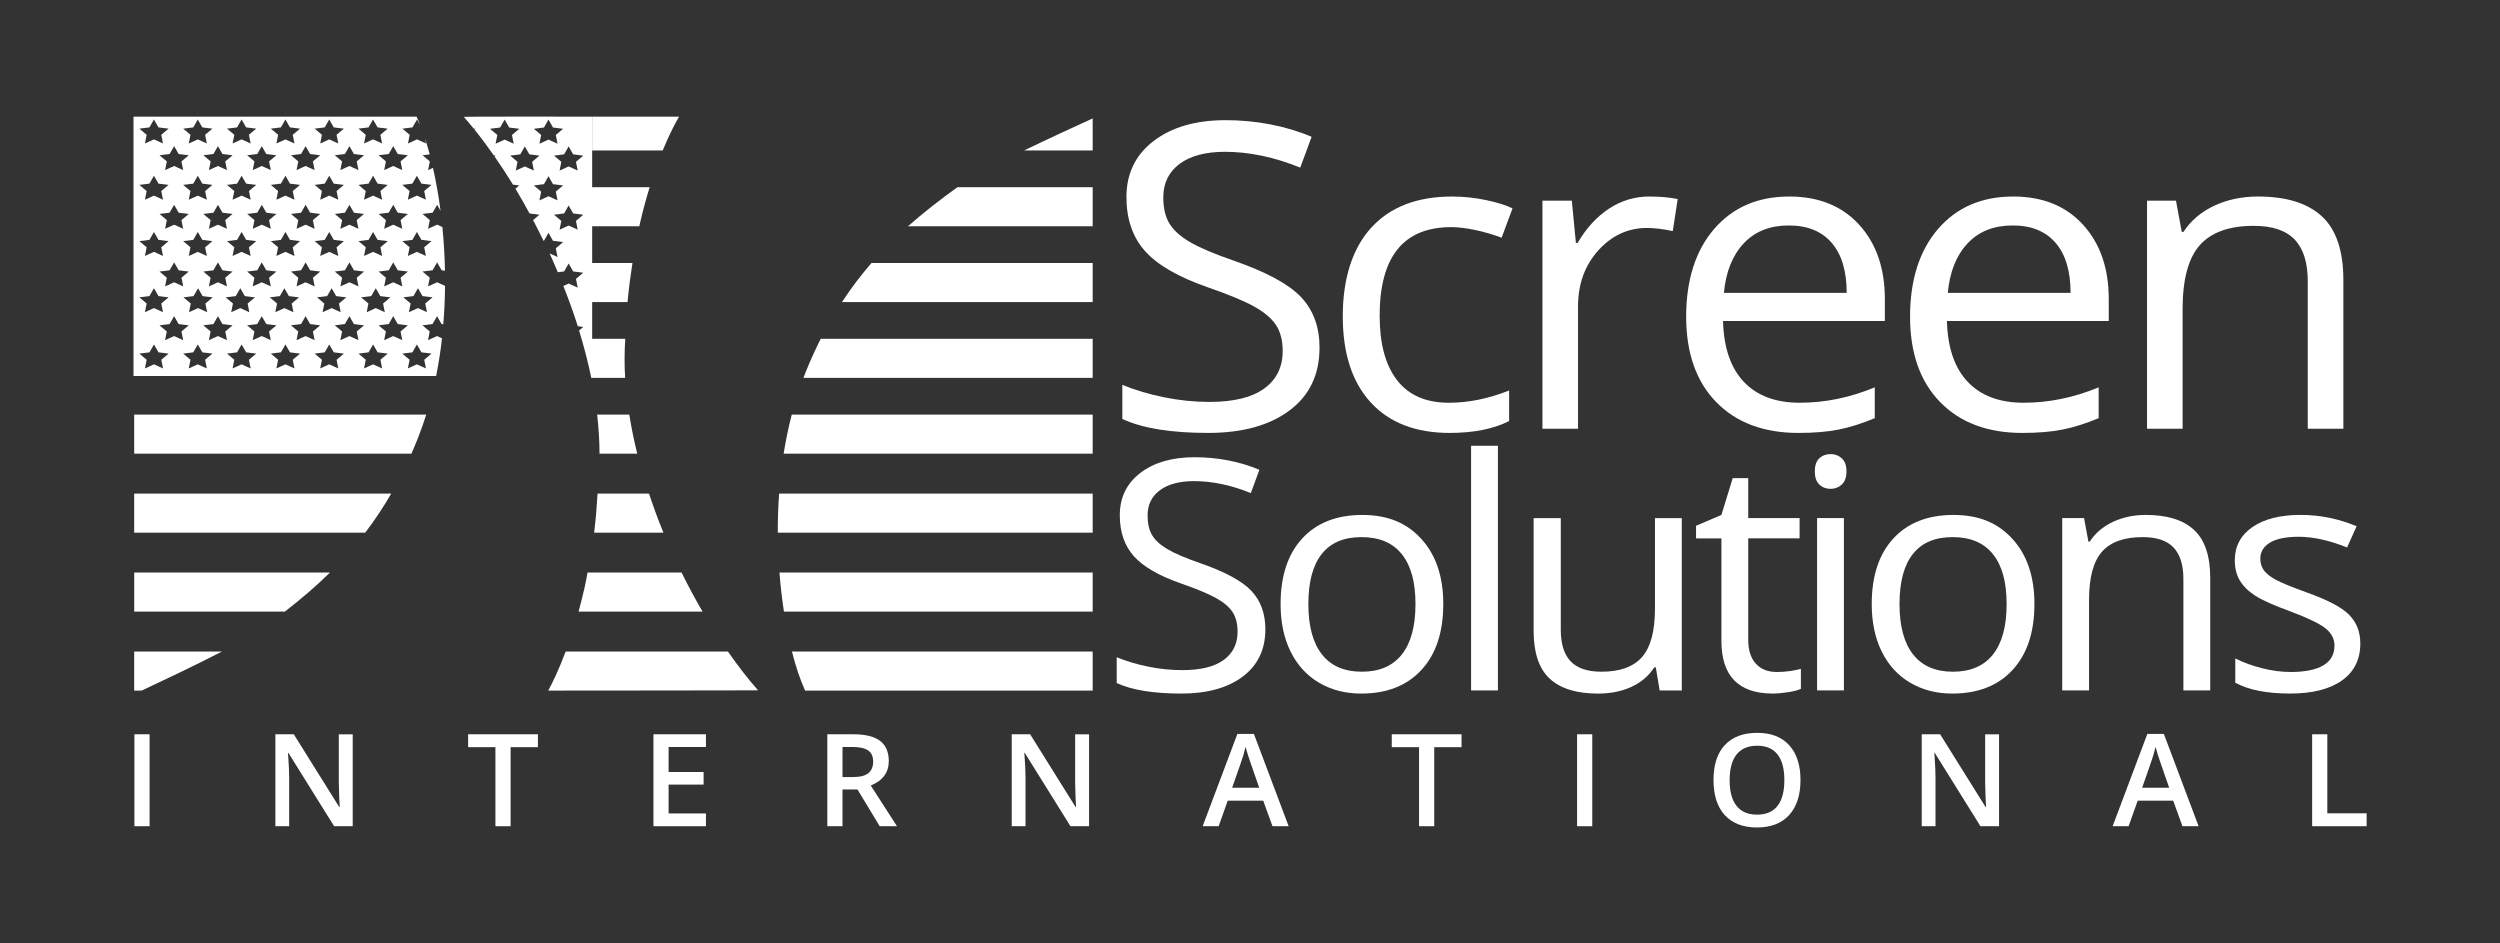<?xml version="1.0" encoding="UTF-8"?>
<svg id="Layer_1" data-name="Layer 1" xmlns="http://www.w3.org/2000/svg" viewBox="0 0 1231.82 464.74">
  <rect x="0" y="0" width="1231.82" height="464.74" fill="#333333" stroke="none"/>
  <defs>
    <style>
      .cls-1 {
        fill: #fff;
      }
    </style>
  </defs>
  <path class="cls-1" d="M650.16,171.38c0,13.19-4.93,23.48-14.78,30.86-9.86,7.38-23.23,11.07-40.13,11.07-18.31,0-32.39-2.29-42.24-6.87v-16.81c6.34,2.6,13.23,4.65,20.7,6.15,7.46,1.51,14.85,2.26,22.18,2.26,11.97,0,20.98-2.2,27.04-6.61,6.05-4.41,9.08-10.55,9.08-18.41,0-5.19-1.07-9.45-3.22-12.76-2.15-3.32-5.74-6.37-10.77-9.18s-12.69-5.98-22.97-9.54c-14.36-4.99-24.63-10.9-30.78-17.74-6.16-6.83-9.24-15.75-9.24-26.76,0-11.55,4.47-20.75,13.41-27.58,8.94-6.83,20.77-10.25,35.48-10.25s29.47,2.73,42.35,8.2l-5.6,15.18c-12.74-5.19-25.14-7.79-37.17-7.79-9.5,0-16.93,1.98-22.28,5.95-5.35,3.97-8.03,9.47-8.03,16.51,0,5.2.98,9.45,2.96,12.77,1.97,3.32,5.3,6.36,9.98,9.13,4.68,2.77,11.85,5.83,21.49,9.17,16.19,5.61,27.34,11.62,33.43,18.05,6.09,6.43,9.13,14.77,9.13,25.02Z"/>
  <path class="cls-1" d="M714.32,213.32c-16.76,0-29.73-5.01-38.92-15.02-9.19-10.01-13.78-24.18-13.78-42.5s4.66-33.32,13.99-43.58c9.33-10.25,22.62-15.38,39.87-15.38,5.56,0,11.12.58,16.69,1.74,5.56,1.16,9.93,2.53,13.09,4.1l-5.38,14.46c-3.87-1.5-8.1-2.75-12.67-3.74-4.58-.99-8.62-1.49-12.14-1.49-23.52,0-35.28,14.56-35.28,43.68,0,13.81,2.87,24.4,8.61,31.79,5.74,7.38,14.24,11.07,25.51,11.07,9.64,0,19.54-2.02,29.68-6.05v15.07c-7.75,3.9-17.5,5.84-29.25,5.84Z"/>
  <path class="cls-1" d="M812.81,96.84c5.14,0,9.75.41,13.84,1.23l-2.43,15.79c-4.79-1.02-9.01-1.54-12.67-1.54-9.36,0-17.37,3.69-24.03,11.07-6.65,7.38-9.98,16.58-9.98,27.58v60.29h-17.53v-112.38h14.47l2.01,20.81h.84c4.3-7.31,9.47-12.95,15.52-16.92,6.06-3.96,12.71-5.95,19.96-5.95Z"/>
  <path class="cls-1" d="M886.16,213.32c-17.11,0-30.61-5.06-40.5-15.18-9.89-10.12-14.84-24.16-14.84-42.14s4.59-32.5,13.78-43.17c9.19-10.66,21.53-16,37.02-16,14.5,0,25.98,4.63,34.43,13.89,8.45,9.26,12.67,21.48,12.67,36.66v10.77h-79.74c.35,13.19,3.79,23.21,10.3,30.04,6.51,6.84,15.68,10.25,27.51,10.25,12.46,0,24.78-2.53,36.96-7.59v15.18c-6.19,2.6-12.06,4.46-17.58,5.59s-12.2,1.69-20.01,1.69ZM881.41,111.09c-9.29,0-16.71,2.94-22.23,8.82-5.53,5.88-8.78,14.01-9.77,24.4h60.51c0-10.73-2.47-18.95-7.39-24.66-4.93-5.71-11.97-8.56-21.12-8.56Z"/>
  <path class="cls-1" d="M996.48,213.32c-17.11,0-30.61-5.06-40.5-15.18-9.89-10.12-14.84-24.16-14.84-42.14s4.59-32.5,13.78-43.17c9.19-10.66,21.53-16,37.02-16,14.5,0,25.98,4.63,34.43,13.89,8.45,9.26,12.67,21.48,12.67,36.66v10.77h-79.74c.35,13.19,3.79,23.21,10.3,30.04,6.51,6.84,15.68,10.25,27.51,10.25,12.46,0,24.78-2.53,36.96-7.59v15.18c-6.19,2.6-12.06,4.46-17.58,5.59-5.53,1.13-12.2,1.69-20.01,1.69ZM991.72,111.09c-9.29,0-16.71,2.94-22.23,8.82-5.53,5.88-8.78,14.01-9.77,24.4h60.51c0-10.73-2.47-18.95-7.39-24.66-4.93-5.71-11.97-8.56-21.12-8.56Z"/>
  <path class="cls-1" d="M1137.1,211.26v-72.7c0-9.16-2.15-15.99-6.44-20.51-4.3-4.51-11.02-6.77-20.17-6.77-12.11,0-20.98,3.18-26.61,9.54-5.63,6.36-8.45,16.85-8.45,31.48v58.96h-17.53v-112.38h14.26l2.85,15.38h.85c3.59-5.54,8.62-9.82,15.1-12.87,6.48-3.04,13.69-4.56,21.65-4.56,13.94,0,24.43,3.27,31.47,9.79,7.04,6.53,10.56,16.97,10.56,31.32v73.31h-17.53Z"/>
  <path class="cls-1" d="M623.48,310.05c0,9.97-3.72,17.74-11.15,23.32-7.43,5.58-17.51,8.37-30.25,8.37-13.8,0-24.41-1.73-31.84-5.19v-12.71c4.78,1.96,9.98,3.51,15.6,4.65,5.63,1.14,11.2,1.7,16.72,1.7,9.02,0,15.81-1.66,20.38-5,4.56-3.33,6.85-7.96,6.85-13.91,0-3.92-.81-7.14-2.43-9.64-1.62-2.51-4.33-4.82-8.12-6.93-3.79-2.12-9.57-4.52-17.31-7.21-10.83-3.77-18.56-8.24-23.2-13.4-4.64-5.16-6.97-11.9-6.97-20.22,0-8.73,3.37-15.67,10.11-20.84,6.74-5.16,15.65-7.75,26.75-7.75s22.21,2.07,31.92,6.2l-4.22,11.47c-9.61-3.92-18.95-5.89-28.02-5.89-7.16,0-12.76,1.5-16.8,4.49-4.03,3-6.05,7.15-6.05,12.47,0,3.92.74,7.14,2.23,9.65s3.99,4.8,7.52,6.89c3.53,2.09,8.93,4.4,16.2,6.93,12.21,4.24,20.61,8.78,25.19,13.64,4.59,4.86,6.89,11.16,6.89,18.9Z"/>
  <path class="cls-1" d="M711.14,297.66c0,13.84-3.58,24.65-10.75,32.42s-17.06,11.66-29.69,11.66c-7.8,0-14.73-1.78-20.78-5.35-6.05-3.57-10.72-8.68-14.01-15.34s-4.93-14.46-4.93-23.39c0-13.84,3.55-24.62,10.67-32.35,7.11-7.72,16.98-11.58,29.61-11.58s21.91,3.95,29.1,11.85c7.19,7.9,10.79,18.59,10.79,32.07ZM644.67,297.66c0,10.85,2.23,19.11,6.69,24.79,4.46,5.68,11.01,8.52,19.66,8.52s15.22-2.83,19.7-8.48c4.48-5.66,6.73-13.93,6.73-24.83s-2.24-18.99-6.73-24.6c-4.48-5.6-11.1-8.41-19.86-8.41s-15.18,2.76-19.58,8.29c-4.4,5.53-6.61,13.76-6.61,24.71Z"/>
  <path class="cls-1" d="M738.06,340.19h-13.21v-120.54h13.21v120.54Z"/>
  <path class="cls-1" d="M769.04,255.28v55.08c0,6.92,1.62,12.09,4.86,15.5,3.24,3.41,8.3,5.11,15.2,5.11,9.13,0,15.8-2.43,20.02-7.28,4.22-4.85,6.33-12.78,6.33-23.78v-44.62h13.21v84.91h-10.9l-1.91-11.39h-.72c-2.71,4.18-6.46,7.39-11.27,9.61-4.8,2.22-10.28,3.33-16.44,3.33-10.62,0-18.56-2.45-23.84-7.36-5.28-4.91-7.92-12.75-7.92-23.55v-55.55h13.37Z"/>
  <path class="cls-1" d="M875.41,331.12c2.33,0,4.59-.17,6.76-.5,2.18-.33,3.9-.68,5.18-1.05v9.84c-1.43.67-3.54,1.22-6.33,1.66-2.79.44-5.29.66-7.52.66-16.88,0-25.31-8.65-25.31-25.95v-50.51h-12.5v-6.2l12.5-5.35,5.57-18.13h7.64v19.68h25.31v9.99h-25.31v49.97c0,5.11,1.25,9.04,3.74,11.77,2.49,2.74,5.92,4.11,10.27,4.11Z"/>
  <path class="cls-1" d="M894.21,232.27c0-2.94.74-5.1,2.23-6.47,1.48-1.37,3.34-2.05,5.57-2.05s3.95.7,5.49,2.09c1.54,1.39,2.31,3.54,2.31,6.43s-.77,5.05-2.31,6.47c-1.54,1.42-3.37,2.13-5.49,2.13-2.23,0-4.09-.71-5.57-2.13-1.49-1.42-2.23-3.57-2.23-6.47ZM908.54,340.19h-13.21v-84.91h13.21v84.91Z"/>
  <path class="cls-1" d="M1002.41,297.66c0,13.84-3.58,24.65-10.75,32.42-7.16,7.77-17.06,11.66-29.69,11.66-7.8,0-14.73-1.78-20.78-5.35-6.05-3.57-10.72-8.68-14.01-15.34-3.29-6.66-4.93-14.46-4.93-23.39,0-13.84,3.55-24.62,10.67-32.35,7.11-7.72,16.98-11.58,29.61-11.58s21.91,3.95,29.1,11.85c7.19,7.9,10.79,18.59,10.79,32.07ZM935.94,297.66c0,10.85,2.23,19.11,6.69,24.79,4.46,5.68,11.01,8.52,19.66,8.52s15.22-2.83,19.7-8.48c4.48-5.66,6.73-13.93,6.73-24.83s-2.24-18.99-6.73-24.6c-4.48-5.6-11.1-8.41-19.86-8.41s-15.18,2.76-19.58,8.29c-4.4,5.53-6.61,13.76-6.61,24.71Z"/>
  <path class="cls-1" d="M1075.82,340.19v-54.93c0-6.92-1.62-12.09-4.86-15.5-3.24-3.41-8.31-5.11-15.2-5.11-9.13,0-15.82,2.4-20.06,7.2-4.25,4.8-6.37,12.73-6.37,23.78v44.55h-13.21v-84.91h10.75l2.15,11.62h.64c2.71-4.18,6.5-7.42,11.38-9.72,4.88-2.3,10.32-3.45,16.32-3.45,10.51,0,18.42,2.47,23.72,7.4,5.31,4.93,7.96,12.82,7.96,23.67v55.39h-13.21Z"/>
  <path class="cls-1" d="M1163,317.02c0,7.9-3.03,14-9.08,18.28-6.05,4.29-14.54,6.43-25.47,6.43-11.57,0-20.59-1.78-27.06-5.35v-11.93c4.19,2.07,8.69,3.69,13.49,4.88,4.8,1.19,9.43,1.78,13.89,1.78,6.9,0,12.21-1.07,15.92-3.22,3.71-2.14,5.57-5.41,5.57-9.8,0-3.3-1.47-6.13-4.42-8.48-2.95-2.35-8.69-5.12-17.23-8.33-8.12-2.94-13.89-5.51-17.31-7.71-3.42-2.19-5.97-4.69-7.64-7.48-1.67-2.79-2.51-6.12-2.51-9.99,0-6.92,2.89-12.38,8.68-16.39,5.78-4,13.72-6,23.8-6,9.39,0,18.58,1.86,27.54,5.58l-4.7,10.46c-8.76-3.51-16.69-5.27-23.8-5.27-6.26,0-10.99.96-14.17,2.87-3.18,1.91-4.78,4.55-4.78,7.9,0,2.27.6,4.21,1.79,5.81,1.2,1.6,3.12,3.13,5.77,4.57,2.65,1.45,7.75,3.54,15.28,6.28,10.35,3.67,17.34,7.36,20.97,11.08,3.64,3.72,5.45,8.39,5.45,14.02Z"/>
  <path class="cls-1" d="M66.22,407.1v-45.3h7.48v45.3h-7.48Z"/>
  <path class="cls-1" d="M173.8,407.1h-9.17l-22.5-36.1h-.25l.16,2.02c.29,3.84.44,7.35.44,10.53v23.55h-6.79v-45.3h9.07l22.43,35.91h.19c-.04-.48-.12-2.2-.25-5.19-.12-2.98-.19-5.31-.19-6.98v-23.73h6.85v45.3Z"/>
  <path class="cls-1" d="M251.59,407.1h-7.48v-38.95h-13.45v-6.35h34.38v6.35h-13.45v38.95Z"/>
  <path class="cls-1" d="M347.84,407.1h-25.87v-45.3h25.87v6.26h-18.4v12.33h17.24v6.2h-17.24v14.22h18.4v6.29Z"/>
  <path class="cls-1" d="M415.12,389v18.1h-7.48v-45.3h12.92c5.9,0,10.27,1.1,13.11,3.28,2.84,2.19,4.26,5.5,4.26,9.91,0,5.64-2.96,9.66-8.89,12.05l12.92,20.05h-8.51l-10.95-18.1h-7.38ZM415.12,382.87h5.19c3.48,0,6.01-.64,7.57-1.92,1.56-1.28,2.35-3.18,2.35-5.7s-.84-4.4-2.53-5.52c-1.69-1.12-4.23-1.67-7.63-1.67h-4.94v14.81Z"/>
  <path class="cls-1" d="M536.62,407.1h-9.17l-22.5-36.1h-.25l.16,2.02c.29,3.84.44,7.35.44,10.53v23.55h-6.79v-45.3h9.07l22.43,35.91h.19c-.04-.48-.12-2.2-.25-5.19-.12-2.98-.19-5.31-.19-6.98v-23.73h6.85v45.3Z"/>
  <path class="cls-1" d="M626.99,407.1l-4.57-12.58h-17.49l-4.47,12.58h-7.88l17.11-45.48h8.14l17.12,45.48h-7.95ZM620.45,388.14l-4.29-12.33c-.31-.82-.75-2.13-1.3-3.9-.55-1.78-.93-3.08-1.14-3.9-.57,2.54-1.39,5.32-2.48,8.33l-4.13,11.81h13.33Z"/>
  <path class="cls-1" d="M706.69,407.1h-7.48v-38.95h-13.45v-6.35h34.38v6.35h-13.45v38.95Z"/>
  <path class="cls-1" d="M777.07,407.1v-45.3h7.48v45.3h-7.48Z"/>
  <path class="cls-1" d="M887.15,384.39c0,7.37-1.86,13.11-5.58,17.2-3.73,4.09-9,6.13-15.82,6.13s-12.21-2.03-15.91-6.09c-3.7-4.06-5.55-9.82-5.55-17.3s1.86-13.22,5.59-17.22c3.72-4.01,9.04-6.01,15.94-6.01s12.06,2.03,15.77,6.1c3.71,4.07,5.57,9.8,5.57,17.2ZM852.23,384.39c0,5.58,1.14,9.81,3.41,12.69,2.27,2.88,5.64,4.32,10.1,4.32s7.8-1.42,10.06-4.28c2.26-2.85,3.4-7.09,3.4-12.73s-1.12-9.77-3.36-12.64c-2.24-2.87-5.59-4.31-10.03-4.31s-7.87,1.44-10.15,4.31c-2.28,2.87-3.42,7.08-3.42,12.64Z"/>
  <path class="cls-1" d="M984.99,407.1h-9.17l-22.49-36.1h-.25l.16,2.02c.29,3.84.44,7.35.44,10.53v23.55h-6.79v-45.3h9.07l22.43,35.91h.19c-.04-.48-.13-2.2-.25-5.19-.12-2.98-.19-5.31-.19-6.98v-23.73h6.85v45.3Z"/>
  <path class="cls-1" d="M1075.36,407.1l-4.57-12.58h-17.49l-4.47,12.58h-7.88l17.11-45.48h8.13l17.12,45.48h-7.95ZM1068.82,388.14l-4.29-12.33c-.31-.82-.75-2.13-1.3-3.9-.55-1.78-.93-3.08-1.14-3.9-.57,2.54-1.39,5.32-2.47,8.33l-4.13,11.81h13.33Z"/>
  <path class="cls-1" d="M1139.26,407.1v-45.3h7.48v38.95h19.37v6.35h-26.84Z"/>
  <g>
    <path class="cls-1" d="M233.37,63.35l.89.11-.46.39c3.15,3.88,6.33,8.16,9.51,12.71l.88.11-.51.43c3.05,4.38,6.09,8.97,9.09,13.88l3.08.39-1.88,1.59c2.36,3.93,4.67,8.02,6.95,12.22l4.87.61-3.13,2.65c1.76,3.34,3.48,6.75,5.17,10.23l.19-.02,2.23-3.92,2.23,3.92,4.98.63-3.6,3.05.85,4.31-3.9-1.78c1.4,3.05,2.73,6.16,4.04,9.28l3.1-.39,2.23-3.92,2.23,3.92,4.98.63-3.6,3.05.85,4.31-4.46-2.03-2.6,1.19c2.57,6.52,4.99,13.13,7.11,19.84l2.7.34-2.07,1.76c2.37,7.74,4.43,15.56,6.03,23.38h.4v-18.45h.02v-19.09s-.08-18.54-.08-18.54h.08v-18.84s-.02-18.74-.02-18.74l.02-.05v-35.02s-63.47-.12-63.24.11c1.59,1.79,3.22,3.75,4.84,5.74ZM270.25,96.7l-4.46,2.03.85-4.31-3.6-3.05,4.98-.63,2.23-3.92,2.23,3.92,4.98.63-3.6,3.05.85,4.31-4.46-2.03ZM283.79,108.85l.85,4.31-4.46-2.03-4.46,2.03.85-4.31-3.6-3.05,4.98-.63,2.23-3.92,2.23,3.92,4.98.63-3.6,3.05ZM280.18,72.13l2.23,3.92,4.98.63-3.6,3.05.85,4.31-4.46-2.03-4.46,2.03.85-4.31-3.6-3.05,4.98-.63,2.23-3.92ZM268.02,62.83l2.23-3.92,2.23,3.92,4.98.63-3.6,3.05.85,4.31-4.46-2.03-4.46,2.03.85-4.31-3.6-3.05,4.98-.63ZM258.59,72.13l2.23,3.92,4.98.63-3.6,3.05.85,4.31-4.46-2.03-4.46,2.03.85-4.31-3.6-3.05,4.98-.63,2.23-3.92ZM246.42,62.83l2.23-3.92,2.23,3.92,4.98.63-3.6,3.05.85,4.31-4.46-2.03-4.46,2.03.85-4.31-3.6-3.05,4.98-.63Z"/>
    <path class="cls-1" d="M215.34,165.59l-4.45,2.02.85-4.28-3.6-3.03,4.98-.62,2.23-3.89,2.23,3.89.84.1c.53-6.37.81-12.7.86-18.92l-3.92-1.78-4.45,2.02.85-4.28-3.6-3.03,4.98-.62,2.23-3.89,2.23,3.89,1.65.21c-.15-7.41-.59-14.61-1.28-21.5l-2.6-1.18-4.45,2.02.85-4.28-3.6-3.03,4.98-.62,2.23-3.89,1.68,2.94c-.99-7.6-2.27-14.69-3.72-21.12l-2.41,1.09.85-4.28-3.6-3.03,3.54-.44c-.74-2.78-1.51-5.4-2.3-7.83l.49,2.47-4.45-2.02-4.45,2.02.85-4.28-3.6-3.03,4.98-.62,2.23-3.89,1.61,2.82c-.55-1.37-1.1-2.68-1.65-3.86-.11-.34-.42-.31-.08-.34l-139.58-.02v127.79h149.12c1.24-6.17,2.2-12.38,2.89-18.59l-2.38-1.08ZM208.15,145.89l4.98.62-3.6,3.03.85,4.28-4.45-2.02-4.45,2.02.85-4.28-3.6-3.03,4.98-.62,2.23-3.89,2.23,3.89ZM198.2,141.11l-4.45-2.02-4.45,2.02.85-4.28-3.6-3.03,4.98-.62,2.23-3.89,2.23,3.89,4.98.62-3.6,3.03.85,4.28ZM189.58,153.83l-4.45-2.02-4.45,2.02.85-4.28-3.6-3.03,4.98-.62,2.23-3.89,2.23,3.89,4.98.62-3.6,3.03.85,4.28ZM176.61,141.11l-4.45-2.02-4.45,2.02.85-4.28-3.6-3.03,4.98-.62,2.23-3.89,2.23,3.89,4.98.62-3.6,3.03.85,4.28ZM167.85,153.83l-4.45-2.02-4.45,2.02.85-4.28-3.6-3.03,4.98-.62,2.23-3.89,2.23,3.89,4.98.62-3.6,3.03.85,4.28ZM155.02,141.11l-4.45-2.02-4.45,2.02.85-4.28-3.6-3.03,4.98-.62,2.23-3.89,2.23,3.89,4.98.62-3.6,3.03.85,4.28ZM144.56,153.83l-4.45-2.02-4.45,2.02.85-4.28-3.6-3.03,4.98-.62,2.23-3.89,2.23,3.89,4.98.62-3.6,3.03.85,4.28ZM122.83,153.83l-4.45-2.02-4.45,2.02.85-4.28-3.6-3.03,4.98-.62,2.23-3.89,2.23,3.89,4.98.62-3.6,3.03.85,4.28ZM102.04,153.83l-4.45-2.02-4.45,2.02.85-4.28-3.6-3.03,4.98-.62,2.23-3.89,2.23,3.89,4.98.62-3.6,3.03.85,4.28ZM90.24,141.11l-4.45-2.02-4.45,2.02.85-4.28-3.6-3.03,4.98-.62,2.23-3.89,2.23,3.89,4.98.62-3.6,3.03.85,4.28ZM78.58,105.42l4.98-.62,2.23-3.89,2.23,3.89,4.98.62-3.6,3.03.85,4.28-4.45-2.02-4.45,2.02.85-4.28-3.6-3.03ZM198.2,112.73l-4.45-2.02-4.45,2.02.85-4.28-3.6-3.03,4.98-.62,2.23-3.89,2.23,3.89,4.98.62-3.6,3.03.85,4.28ZM188.27,126.12l-4.45-2.02-4.45,2.02.85-4.28-3.6-3.03,4.98-.62,2.23-3.89,2.23,3.89,4.98.62-3.6,3.03.85,4.28ZM188.27,98.41l-4.45-2.02-4.45,2.02.85-4.28-3.6-3.03,4.98-.62,2.23-3.89,2.23,3.89,4.98.62-3.6,3.03.85,4.28ZM179.36,105.42l-3.6,3.03.85,4.28-4.45-2.02-4.45,2.02.85-4.28-3.6-3.03,4.98-.62,2.23-3.89,2.23,3.89,4.98.62ZM166.67,126.12l-4.45-2.02-4.45,2.02.85-4.28-3.6-3.03,4.98-.62,2.23-3.89,2.23,3.89,4.98.62-3.6,3.03.85,4.28ZM166.67,98.41l-4.45-2.02-4.45,2.02.85-4.28-3.6-3.03,4.98-.62,2.23-3.89,2.23,3.89,4.98.62-3.6,3.03.85,4.28ZM157.77,105.42l-3.6,3.03.85,4.28-4.45-2.02-4.45,2.02.85-4.28-3.6-3.03,4.98-.62,2.23-3.89,2.23,3.89,4.98.62ZM145.08,126.12l-4.45-2.02-4.45,2.02.85-4.28-3.6-3.03,4.98-.62,2.23-3.89,2.23,3.89,4.98.62-3.6,3.03.85,4.28ZM145.08,98.41l-4.45-2.02-4.45,2.02.85-4.28-3.6-3.03,4.98-.62,2.23-3.89,2.23,3.89,4.98.62-3.6,3.03.85,4.28ZM136.18,105.42l-3.6,3.03.85,4.28-4.45-2.02-4.45,2.02.85-4.28-3.6-3.03,4.98-.62,2.23-3.89,2.23,3.89,4.98.62ZM123.49,126.12l-4.45-2.02-4.45,2.02.85-4.28-3.6-3.03,4.98-.62,2.23-3.89,2.23,3.89,4.98.62-3.6,3.03.85,4.28ZM123.49,98.41l-4.45-2.02-4.45,2.02.85-4.28-3.6-3.03,4.98-.62,2.23-3.89,2.23,3.89,4.98.62-3.6,3.03.85,4.28ZM114.58,105.42l-3.6,3.03.85,4.28-4.45-2.02-4.45,2.02.85-4.28-3.6-3.03,4.98-.62,2.23-3.89,2.23,3.89,4.98.62ZM101.9,126.12l-4.45-2.02-4.45,2.02.85-4.28-3.6-3.03,4.98-.62,2.23-3.89,2.23,3.89,4.98.62-3.6,3.03.85,4.28ZM101.9,98.41l-4.45-2.02-4.45,2.02.85-4.28-3.6-3.03,4.98-.62,2.23-3.89,2.23,3.89,4.98.62-3.6,3.03.85,4.28ZM102.92,141.11l.85-4.28-3.6-3.03,4.98-.62,2.23-3.89,2.23,3.89,4.98.62-3.6,3.03.85,4.28-4.45-2.02-4.45,2.02ZM124.51,141.11l.85-4.28-3.6-3.03,4.98-.62,2.23-3.89,2.23,3.89,4.98.62-3.6,3.03.85,4.28-4.45-2.02-4.45,2.02ZM212.61,118.81l-3.6,3.03.85,4.28-4.45-2.02-4.45,2.02.85-4.28-3.6-3.03,4.98-.62,2.23-3.89,2.23,3.89,4.98.62ZM205.4,86.58l2.23,3.89,4.98.62-3.6,3.03.85,4.28-4.45-2.02-4.45,2.02.85-4.28-3.6-3.03,4.98-.62,2.23-3.89ZM193.75,71.99l2.23,3.89,4.98.62-3.6,3.03.85,4.28-4.45-2.02-4.45,2.02.85-4.28-3.6-3.03,4.98-.62,2.23-3.89ZM181.58,62.77l2.23-3.89,2.23,3.89,4.98.62-3.6,3.03.85,4.28-4.45-2.02-4.45,2.02.85-4.28-3.6-3.03,4.98-.62ZM172.15,71.99l2.23,3.89,4.98.62-3.6,3.03.85,4.28-4.45-2.02-4.45,2.02.85-4.28-3.6-3.03,4.98-.62,2.23-3.89ZM159.99,62.77l2.23-3.89,2.23,3.89,4.98.62-3.6,3.03.85,4.28-4.45-2.02-4.45,2.02.85-4.28-3.6-3.03,4.98-.62ZM150.56,71.99l2.23,3.89,4.98.62-3.6,3.03.85,4.28-4.45-2.02-4.45,2.02.85-4.28-3.6-3.03,4.98-.62,2.23-3.89ZM138.4,62.77l2.23-3.89,2.23,3.89,4.98.62-3.6,3.03.85,4.28-4.45-2.02-4.45,2.02.85-4.28-3.6-3.03,4.98-.62ZM128.97,71.99l2.23,3.89,4.98.62-3.6,3.03.85,4.28-4.45-2.02-4.45,2.02.85-4.28-3.6-3.03,4.98-.62,2.23-3.89ZM116.81,62.77l2.23-3.89,2.23,3.89,4.98.62-3.6,3.03.85,4.28-4.45-2.02-4.45,2.02.85-4.28-3.6-3.03,4.98-.62ZM107.38,71.99l2.23,3.89,4.98.62-3.6,3.03.85,4.28-4.45-2.02-4.45,2.02.85-4.28-3.6-3.03,4.98-.62,2.23-3.89ZM95.22,62.77l2.23-3.89,2.23,3.89,4.98.62-3.6,3.03.85,4.28-4.45-2.02-4.45,2.02.85-4.28-3.6-3.03,4.98-.62ZM85.78,71.99l2.23,3.89,4.98.62-3.6,3.03.85,4.28-4.45-2.02-4.45,2.02.85-4.28-3.6-3.03,4.98-.62,2.23-3.89ZM73.62,62.77l2.23-3.89,2.23,3.89,4.98.62-3.6,3.03.85,4.28-4.45-2.02-4.45,2.02.85-4.28-3.6-3.03,4.98-.62ZM73.62,90.48l2.23-3.89,2.23,3.89,4.98.62-3.6,3.03.85,4.28-4.45-2.02-4.45,2.02.85-4.28-3.6-3.03,4.98-.62ZM73.62,118.19l2.23-3.89,2.23,3.89,4.98.62-3.6,3.03.85,4.28-4.45-2.02-4.45,2.02.85-4.28-3.6-3.03,4.98-.62ZM73.62,145.89l2.23-3.89,2.23,3.89,4.98.62-3.6,3.03.85,4.28-4.45-2.02-4.45,2.02.85-4.28-3.6-3.03,4.98-.62ZM80.31,181.54l-4.45-2.02-4.45,2.02.85-4.28-3.6-3.03,4.98-.62,2.23-3.89,2.23,3.89,4.98.62-3.6,3.03.85,4.28ZM81.33,167.61l.85-4.28-3.6-3.03,4.98-.62,2.23-3.89,2.23,3.89,4.98.62-3.6,3.03.85,4.28-4.45-2.02-4.45,2.02ZM101.9,181.54l-4.45-2.02-4.45,2.02.85-4.28-3.6-3.03,4.98-.62,2.23-3.89,2.23,3.89,4.98.62-3.6,3.03.85,4.28ZM102.92,167.61l.85-4.28-3.6-3.03,4.98-.62,2.23-3.89,2.23,3.89,4.98.62-3.6,3.03.85,4.28-4.45-2.02-4.45,2.02ZM123.49,181.54l-4.45-2.02-4.45,2.02.85-4.28-3.6-3.03,4.98-.62,2.23-3.89,2.23,3.89,4.98.62-3.6,3.03.85,4.28ZM124.51,167.61l.85-4.28-3.6-3.03,4.98-.62,2.23-3.89,2.23,3.89,4.98.62-3.6,3.03.85,4.28-4.45-2.02-4.45,2.02ZM145.08,181.54l-4.45-2.02-4.45,2.02.85-4.28-3.6-3.03,4.98-.62,2.23-3.89,2.23,3.89,4.98.62-3.6,3.03.85,4.28ZM146.11,167.61l.85-4.28-3.6-3.03,4.98-.62,2.23-3.89,2.23,3.89,4.98.62-3.6,3.03.85,4.28-4.45-2.02-4.45,2.02ZM166.67,181.54l-4.45-2.02-4.45,2.02.85-4.28-3.6-3.03,4.98-.62,2.23-3.89,2.23,3.89,4.98.62-3.6,3.03.85,4.28ZM167.7,167.61l.85-4.28-3.6-3.03,4.98-.62,2.23-3.89,2.23,3.89,4.98.62-3.6,3.03.85,4.28-4.45-2.02-4.45,2.02ZM188.27,181.54l-4.45-2.02-4.45,2.02.85-4.28-3.6-3.03,4.98-.62,2.23-3.89,2.23,3.89,4.98.62-3.6,3.03.85,4.28ZM189.29,167.61l.85-4.28-3.6-3.03,4.98-.62,2.23-3.89,2.23,3.89,4.98.62-3.6,3.03.85,4.28-4.45-2.02-4.45,2.02ZM209.86,181.54l-4.45-2.02-4.45,2.02.85-4.28-3.6-3.03,4.98-.62,2.23-3.89,2.23,3.89,4.98.62-3.6,3.03.85,4.28Z"/>
    <path class="cls-1" d="M291.76,57.48v16.65h34.77c3.66-8.87,6.75-14.46,8.07-16.65h-42.84Z"/>
    <path class="cls-1" d="M538.39,74.13v-15.79c-8.73,4.02-21.44,9.81-33.79,15.79h33.79Z"/>
    <path class="cls-1" d="M538.39,111.48v-19.25h-66.62c-8.61,6.19-16.74,12.49-24.36,19.25h90.98Z"/>
    <path class="cls-1" d="M315.03,111.48c.16-.71.27-1.4.44-2.11,1.47-6.26,3.04-11.96,4.64-17.13h-28.41v19.25h23.33Z"/>
    <path class="cls-1" d="M291.59,148.84h17.62c.57-6.48,1.42-12.86,2.42-19.25h-20.04v19.25Z"/>
    <path class="cls-1" d="M538.39,148.84v-19.25h-108.98c-5.16,5.92-10.01,12.3-14.55,19.25h123.53Z"/>
    <path class="cls-1" d="M395.89,186.19h142.5v-19.25h-134c-2.59,5.14-5.06,10.57-7.39,16.34-.39.96-.74,1.93-1.11,2.9Z"/>
    <path class="cls-1" d="M291.63,185.26h-.02v.93h16.41c-.4-6.52-.35-12.94.06-19.25h-16.45v18.32Z"/>
    <path class="cls-1" d="M538.39,223.55v-19.25h-148.27c-1.65,6.35-2.97,12.79-4,19.25h152.27Z"/>
    <path class="cls-1" d="M295.39,223.55h18.6c-1.6-6.41-2.89-12.84-3.91-19.25h-15.85c.72,6.48,1.18,12.92,1.16,19.25Z"/>
    <path class="cls-1" d="M210,204.3H66.12v19.25h136.59c1.13-2.58,2.24-5.23,3.32-7.95,1.46-3.71,2.78-7.48,3.97-11.29Z"/>
    <path class="cls-1" d="M292.74,262.45h34.15c-2.59-6.29-4.94-12.74-7.11-19.25h-25.34c-.39,6.51-.9,12.92-1.69,19.25Z"/>
    <path class="cls-1" d="M66.12,243.21v19.25h113.83c4.54-5.94,8.81-12.32,12.81-19.25h-126.64Z"/>
    <path class="cls-1" d="M538.39,262.45v-19.25h-154.5c-.46,6.5-.68,12.94-.65,19.25h155.15Z"/>
    <path class="cls-1" d="M538.39,301.36v-19.25h-154.33c.52,6.73,1.28,13.18,2.22,19.25h152.12Z"/>
    <path class="cls-1" d="M162.57,282.12h-96.44v19.25h74.21c7.87-6.11,15.29-12.42,22.23-19.25Z"/>
    <path class="cls-1" d="M288.05,289.45c-.95,4.22-1.96,8.18-2.98,11.91h61.09c-3.56-6.13-7.02-12.55-10.33-19.25h-46.32c-.48,2.44-.9,4.86-1.45,7.34Z"/>
    <path class="cls-1" d="M66.12,321.02v19.25h3.68c11.09-5.22,26.35-12.41,39.57-19.25h-43.26Z"/>
    <path class="cls-1" d="M396.68,340.27h141.71v-19.25h-148.18c1.95,7.67,4.15,14.14,6.4,19,.05.15.06.11.06.25Z"/>
    <path class="cls-1" d="M358.65,321.02h-79.93c-3.56,9.5-6.78,15.94-8.59,19.25,0,0,103.92-.07,103.39-.15-4.85-5.43-9.86-11.93-14.86-19.1Z"/>
  </g>
</svg>